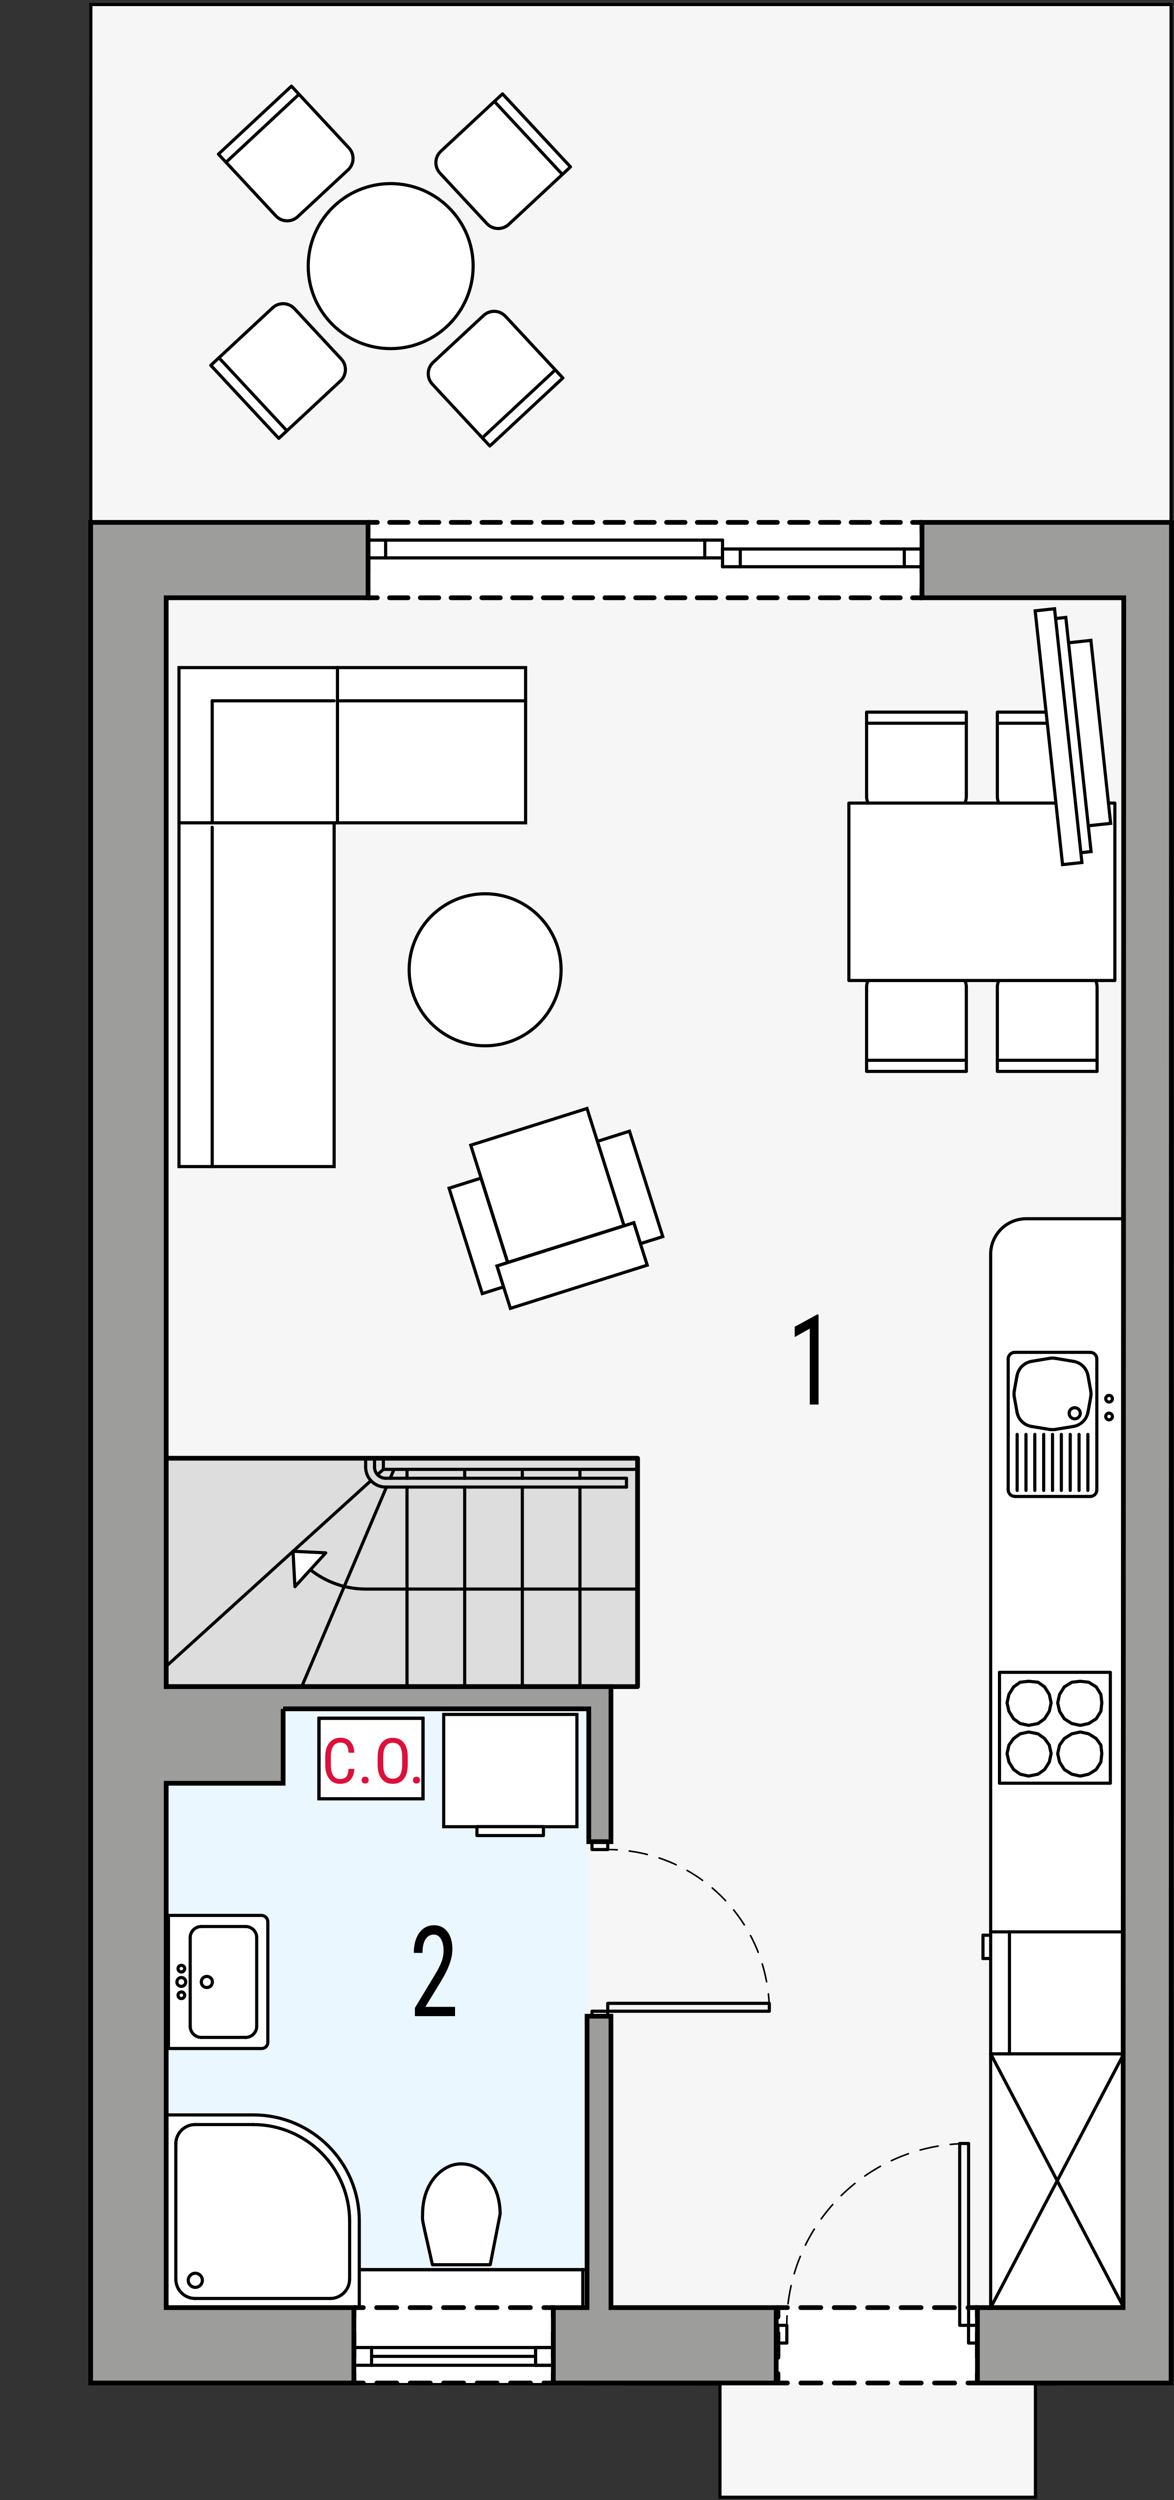 <?xml version="1.0" encoding="UTF-8"?><svg id="a" xmlns="http://www.w3.org/2000/svg" viewBox="0 0 186.22 396.38"><rect x="0" y="0" width="186.22" height="396.38" fill="#333333" stroke="none"/><g><polygon points="185.76 .72 14.41 .72 14.38 377.8 114.2 377.97 114.2 395.91 164.24 395.91 164.24 377.97 185.76 377.8 185.76 .72" fill="#f6f6f6" stroke="#000" stroke-miterlimit="10" stroke-width=".5"/><g><rect x="123.4" y="365.85" width="31.64" height="11.95" fill="#fff"/><g><polyline points="123.4 367.35 123.4 365.85 124.9 365.85" fill="none" stroke="#000" stroke-linecap="round" stroke-linejoin="round" stroke-width=".75"/><line x1="127.02" y1="365.85" x2="152.48" y2="365.85" fill="none" stroke="#000" stroke-dasharray="0 0 3.18 2.12" stroke-linecap="round" stroke-linejoin="round" stroke-width=".75"/><polyline points="153.54 365.85 155.04 365.85 155.04 367.35" fill="none" stroke="#000" stroke-linecap="round" stroke-linejoin="round" stroke-width=".75"/><line x1="155.04" y1="369.91" x2="155.04" y2="375.02" fill="none" stroke="#000" stroke-dasharray="0 0 3.84 2.56" stroke-linecap="round" stroke-linejoin="round" stroke-width=".75"/><polyline points="155.04 376.3 155.04 377.8 153.54 377.8" fill="none" stroke="#000" stroke-linecap="round" stroke-linejoin="round" stroke-width=".75"/><line x1="151.42" y1="377.8" x2="125.96" y2="377.8" fill="none" stroke="#000" stroke-dasharray="0 0 3.18 2.12" stroke-linecap="round" stroke-linejoin="round" stroke-width=".75"/><polyline points="124.9 377.8 123.4 377.8 123.4 376.3" fill="none" stroke="#000" stroke-linecap="round" stroke-linejoin="round" stroke-width=".75"/><line x1="123.4" y1="373.74" x2="123.4" y2="368.63" fill="none" stroke="#000" stroke-dasharray="0 0 3.84 2.56" stroke-linecap="round" stroke-linejoin="round" stroke-width=".75"/></g></g><rect x="26.36" y="270.7" width="67.04" height="95.15" fill="#ebf7fe"/><rect x="52.46" y="270.55" width="12.78" height="16.5" transform="translate(337.65 219.95) rotate(90)" fill="#fff" stroke="#000" stroke-miterlimit="10" stroke-width=".5"/><g><g><g id="b"><rect x="93.9" y="318.86" width="2.5" height="1.25" fill="none" stroke="#000" stroke-linecap="round" stroke-linejoin="round" stroke-width=".5"/></g><g id="c"><rect x="93.9" y="291.98" width="2.5" height="1.25" fill="none" stroke="#000" stroke-linecap="round" stroke-linejoin="round" stroke-width=".5"/></g><g id="d"><rect x="96.4" y="317.61" width="25.63" height="1.25" fill="none" stroke="#000" stroke-linecap="round" stroke-linejoin="round" stroke-width=".5"/></g><g id="e"><g><path d="M122,317.61c-.02-.5-.06-1-.12-1.5" fill="none" stroke="#000" stroke-linecap="round" stroke-linejoin="round" stroke-width=".25"/><path d="M121.6,314.19c-2.06-11.18-11.34-19.75-22.73-20.84" fill="none" stroke="#000" stroke-dasharray="0 0 2.92 1.95" stroke-linecap="round" stroke-linejoin="round" stroke-width=".25"/><path d="M97.9,293.27c-.5-.03-1-.04-1.5-.04" fill="none" stroke="#000" stroke-linecap="round" stroke-linejoin="round" stroke-width=".25"/></g></g></g><g><g id="f"><rect x="153.63" y="368.66" width="1.41" height="2.81" fill="none" stroke="#000" stroke-linecap="round" stroke-linejoin="round" stroke-width=".5"/></g><g id="g"><rect x="123.4" y="368.66" width="1.41" height="2.81" fill="none" stroke="#000" stroke-linecap="round" stroke-linejoin="round" stroke-width=".5"/></g><g id="h"><rect x="152.23" y="339.83" width="1.41" height="28.83" fill="none" stroke="#000" stroke-linecap="round" stroke-linejoin="round" stroke-width=".5"/></g><g id="i"><g><path d="M152.23,339.87c-.5,.02-1,.06-1.5,.11" fill="none" stroke="#000" stroke-linecap="round" stroke-linejoin="round" stroke-width=".25"/><path d="M148.8,340.24c-12.89,2.18-22.78,12.85-23.9,25.95" fill="none" stroke="#000" stroke-dasharray="0 0 2.92 1.95" stroke-linecap="round" stroke-linejoin="round" stroke-width=".25"/><path d="M124.84,367.16c-.03,.5-.04,1-.04,1.5" fill="none" stroke="#000" stroke-linecap="round" stroke-linejoin="round" stroke-width=".25"/></g></g></g></g><g><g><g id="j"><path d="M48.89,42.19c0-7.22,5.86-13.08,13.08-13.08s13.08,5.86,13.08,13.08-5.86,13.08-13.08,13.08-13.08-5.86-13.08-13.08h0Z" fill="#fff" stroke="#000" stroke-linecap="round" stroke-linejoin="round" stroke-width=".5"/></g><g id="k"><path d="M89.19,27.67l-8.49,7.9c-1,.93-2.55,.87-3.48-.13l-7.42-7.98c-.93-1-.87-2.55,.13-3.48l9.78-9.1,10.78,11.58-1.29,1.2-10.78-11.58" fill="#fff" stroke="#000" stroke-linecap="round" stroke-linejoin="round" stroke-width=".5"/></g><g id="l"><path d="M76.49,69.41l-7.9-8.49c-.93-1-.87-2.55,.13-3.48l7.98-7.42c1-.93,2.55-.87,3.48,.13l9.1,9.78-11.58,10.78-1.2-1.29,11.58-10.78" fill="#fff" stroke="#000" stroke-linecap="round" stroke-linejoin="round" stroke-width=".5"/></g><g id="m"><path d="M34.74,56.71l8.49-7.9c1-.93,2.55-.87,3.48,.13l7.42,7.98c.93,1,.87,2.55-.13,3.48l-9.78,9.1-10.78-11.58,1.29-1.2,10.78,11.58" fill="#fff" stroke="#000" stroke-linecap="round" stroke-linejoin="round" stroke-width=".5"/></g><g id="n"><path d="M47.44,14.96l7.9,8.49c.93,1,.87,2.55-.13,3.48l-7.98,7.42c-1,.93-2.55,.87-3.48-.13l-9.1-9.78,11.58-10.78,1.2,1.29-11.58,10.78" fill="#fff" stroke="#000" stroke-linecap="round" stroke-linejoin="round" stroke-width=".5"/></g></g><g><g><polygon points="100.54 193.86 101.58 197.17 105.13 196.05 99.85 179.34 94.74 180.96 98.97 194.34 80.52 200.16 76.29 186.78 71.23 188.38 76.5 205.09 79.88 204.02 78.84 200.71 100.54 193.86" fill="#fff" stroke="#000" stroke-miterlimit="10" stroke-width=".5"/><rect x="77.14" y="178.21" width="19.34" height="19.49" transform="translate(-52.54 34.84) rotate(-17.52)" fill="#fff" stroke="#000" stroke-miterlimit="10" stroke-width=".5"/><polygon points="101.58 197.17 100.54 193.86 78.84 200.71 79.88 204.02 80.96 207.43 102.66 200.58 101.58 197.17" fill="#fff" stroke="#000" stroke-miterlimit="10" stroke-width=".5"/></g><polygon points="83.37 105.84 53 105.84 50.69 105.84 28.39 105.84 28.39 184.95 53 184.95 53 130.45 83.37 130.45 83.37 105.84" fill="#fff" stroke="#000" stroke-miterlimit="10" stroke-width=".5"/><g><g id="o"><line x1="83.37" y1="111.11" x2="53.53" y2="111.11" fill="#fff" stroke="#000" stroke-linecap="round" stroke-linejoin="round" stroke-width=".5"/></g><g id="p"><line x1="53.53" y1="105.84" x2="53.53" y2="130.45" fill="#fff" stroke="#000" stroke-linecap="round" stroke-linejoin="round" stroke-width=".5"/></g><g id="q"><line x1="53" y1="130.45" x2="28.39" y2="130.45" fill="#fff" stroke="#000" stroke-linecap="round" stroke-linejoin="round" stroke-width=".5"/></g><g id="r"><line x1="53" y1="111.11" x2="33.66" y2="111.11" fill="#fff" stroke="#000" stroke-linecap="round" stroke-linejoin="round" stroke-width=".5"/></g><g id="s"><line x1="33.66" y1="111.11" x2="33.66" y2="130.45" fill="#fff" stroke="#000" stroke-linecap="round" stroke-linejoin="round" stroke-width=".5"/></g><g id="t"><line x1="33.66" y1="131.16" x2="33.66" y2="184.95" fill="#fff" stroke="#000" stroke-linecap="round" stroke-linejoin="round" stroke-width=".5"/></g></g><g id="u"><path d="M64.9,153.75c0-6.65,5.39-12.05,12.05-12.05s12.05,5.39,12.05,12.05-5.39,12.05-12.05,12.05-12.05-5.39-12.05-12.05h0Z" fill="#fff" stroke="#000" stroke-linecap="round" stroke-linejoin="round" stroke-width=".5"/></g></g><g><g id="v"><path d="M153.28,168.1v-11.6c0-1.36-1.1-2.46-2.46-2.46h-10.9c-1.36,0-2.46,1.1-2.46,2.46v13.36h15.82v-1.76h-15.82" fill="#fff" stroke="#000" stroke-linecap="round" stroke-linejoin="round" stroke-width=".5"/></g><g id="w"><path d="M153.28,114.66v11.6c0,1.36-1.1,2.46-2.46,2.46h-10.9c-1.36,0-2.46-1.1-2.46-2.46v-13.36h15.82v1.76h-15.82" fill="#fff" stroke="#000" stroke-linecap="round" stroke-linejoin="round" stroke-width=".5"/></g><g id="x"><path d="M158.2,168.1v-11.6c0-1.36,1.1-2.46,2.46-2.46h10.9c1.36,0,2.46,1.1,2.46,2.46v13.36h-15.82v-1.76h15.82" fill="#fff" stroke="#000" stroke-linecap="round" stroke-linejoin="round" stroke-width=".5"/></g><g id="y"><path d="M158.2,114.66v11.6c0,1.36,1.1,2.46,2.46,2.46h10.9c1.36,0,2.46-1.1,2.46-2.46v-13.36h-15.82v1.76h15.82" fill="#fff" stroke="#000" stroke-linecap="round" stroke-linejoin="round" stroke-width=".5"/></g><g id="z"><rect x="134.65" y="127.32" width="42.19" height="28.13" fill="#fff" stroke="#000" stroke-linecap="round" stroke-linejoin="round" stroke-width=".5"/></g><g><rect x="170.65" y="101.65" width="3.97" height="29.18" transform="translate(-11.48 19.2) rotate(-6.16)" fill="#fff" stroke="#000" stroke-miterlimit="10" stroke-width=".5"/><rect x="168.43" y="97.92" width="2.64" height="37.34" transform="translate(-11.53 18.89) rotate(-6.16)" fill="#fff" stroke="#000" stroke-miterlimit="10" stroke-width=".5"/><rect x="166.36" y="96.55" width="3.09" height="40.47" transform="translate(-11.56 18.7) rotate(-6.16)" fill="#fff" stroke="#000" stroke-miterlimit="10" stroke-width=".5"/></g></g><g><path d="M162.78,193.22h15.46v172.63h-21.1V198.85c0-3.11,2.52-5.63,5.63-5.63Z" fill="#fff" stroke="#000" stroke-linecap="round" stroke-linejoin="round" stroke-width=".5"/><g><g id="aa"><line x1="157.15" y1="325.62" x2="178.25" y2="365.85" fill="#fff" stroke="#000" stroke-linecap="round" stroke-linejoin="round" stroke-width=".5"/></g><g id="ab"><line x1="178.25" y1="325.62" x2="157.15" y2="365.85" fill="#fff" stroke="#000" stroke-linecap="round" stroke-linejoin="round" stroke-width=".5"/></g></g><g><g id="ac"><line x1="157.15" y1="325.62" x2="178.25" y2="325.62" fill="#fff" stroke="#000" stroke-linecap="round" stroke-linejoin="round" stroke-width=".5"/></g><g id="ad"><line x1="160.12" y1="306.28" x2="160.12" y2="325.62" fill="#fff" stroke="#000" stroke-linecap="round" stroke-linejoin="round" stroke-width=".5"/></g><g id="ae"><line x1="155.92" y1="310.5" x2="157.15" y2="310.5" fill="#fff" stroke="#000" stroke-linecap="round" stroke-linejoin="round" stroke-width=".5"/></g><g id="af"><line x1="155.92" y1="306.81" x2="155.92" y2="310.5" fill="#fff" stroke="#000" stroke-linecap="round" stroke-linejoin="round" stroke-width=".5"/></g><g id="ag"><line x1="157.15" y1="306.81" x2="155.92" y2="306.81" fill="#fff" stroke="#000" stroke-linecap="round" stroke-linejoin="round" stroke-width=".5"/></g><g id="ah"><line x1="157.15" y1="306.28" x2="178.25" y2="306.28" fill="#fff" stroke="#000" stroke-linecap="round" stroke-linejoin="round" stroke-width=".5"/></g></g><g><g id="ai"><polyline points="176.12 282.71 176.12 265.13 158.54 265.13 158.54 282.71 176.12 282.71" fill="#fff" stroke="#000" stroke-linecap="round" stroke-linejoin="round" stroke-width=".5"/></g><g id="aj"><polygon points="171.35 281.58 170.01 281.28 168.82 280.54 168.07 279.35 167.77 278.01 168.07 276.67 168.82 275.63 170.01 274.88 171.35 274.59 172.69 274.88 173.88 275.63 174.62 276.67 174.77 278.01 174.62 279.35 173.88 280.54 172.69 281.28 171.35 281.58" fill="#fff" stroke="#000" stroke-linecap="round" stroke-linejoin="round" stroke-width=".5"/></g><g id="ak"><polygon points="171.35 273.54 170.01 273.25 168.82 272.5 168.07 271.31 167.77 269.97 168.07 268.63 168.82 267.44 170.01 266.7 171.35 266.55 172.69 266.7 173.88 267.44 174.62 268.63 174.77 269.97 174.62 271.31 173.88 272.5 172.69 273.25 171.35 273.54" fill="#fff" stroke="#000" stroke-linecap="round" stroke-linejoin="round" stroke-width=".5"/></g><g id="al"><polygon points="163.16 281.58 161.82 281.28 160.78 280.54 160.04 279.35 159.74 278.01 160.04 276.67 160.78 275.63 161.82 274.88 163.16 274.59 164.65 274.88 165.69 275.63 166.44 276.67 166.73 278.01 166.44 279.35 165.69 280.54 164.65 281.28 163.16 281.58" fill="#fff" stroke="#000" stroke-linecap="round" stroke-linejoin="round" stroke-width=".5"/></g><g id="am"><polygon points="163.16 273.54 161.82 273.25 160.78 272.5 160.04 271.31 159.74 269.97 160.04 268.63 160.78 267.44 161.82 266.7 163.16 266.55 164.65 266.7 165.69 267.44 166.44 268.63 166.73 269.97 166.44 271.31 165.69 272.5 164.65 273.25 163.16 273.54" fill="#fff" stroke="#000" stroke-linecap="round" stroke-linejoin="round" stroke-width=".5"/></g></g><g><g id="an"><line x1="166.95" y1="227.41" x2="166.95" y2="236.29" fill="#fff" stroke="#000" stroke-linecap="round" stroke-linejoin="round" stroke-width=".5"/></g><g id="ao"><line x1="168.35" y1="227.41" x2="168.35" y2="236.29" fill="#fff" stroke="#000" stroke-linecap="round" stroke-linejoin="round" stroke-width=".5"/></g><g id="ap"><line x1="169.76" y1="227.41" x2="169.76" y2="236.29" fill="#fff" stroke="#000" stroke-linecap="round" stroke-linejoin="round" stroke-width=".5"/></g><g id="aq"><line x1="171.16" y1="227.41" x2="171.16" y2="236.29" fill="#fff" stroke="#000" stroke-linecap="round" stroke-linejoin="round" stroke-width=".5"/></g><g id="ar"><line x1="172.56" y1="227.41" x2="172.56" y2="236.29" fill="#fff" stroke="#000" stroke-linecap="round" stroke-linejoin="round" stroke-width=".5"/></g><g id="as"><line x1="165.55" y1="227.41" x2="165.55" y2="236.29" fill="#fff" stroke="#000" stroke-linecap="round" stroke-linejoin="round" stroke-width=".5"/></g><g id="at"><line x1="164.14" y1="227.41" x2="164.14" y2="236.29" fill="#fff" stroke="#000" stroke-linecap="round" stroke-linejoin="round" stroke-width=".5"/></g><g id="au"><line x1="162.74" y1="227.41" x2="162.74" y2="236.29" fill="#fff" stroke="#000" stroke-linecap="round" stroke-linejoin="round" stroke-width=".5"/></g><g id="av"><line x1="161.34" y1="227.41" x2="161.34" y2="236.29" fill="#fff" stroke="#000" stroke-linecap="round" stroke-linejoin="round" stroke-width=".5"/></g><g id="aw"><path d="M175.39,221.75c0-.29,.24-.53,.53-.53s.53,.24,.53,.53-.24,.53-.53,.53-.53-.24-.53-.53h0Z" fill="#fff" stroke="#000" stroke-linecap="round" stroke-linejoin="round" stroke-width=".5"/></g><g id="ax"><path d="M175.39,224.57c0-.29,.24-.53,.53-.53s.53,.24,.53,.53-.24,.53-.53,.53-.53-.24-.53-.53h0Z" fill="#fff" stroke="#000" stroke-linecap="round" stroke-linejoin="round" stroke-width=".5"/></g><g id="ay"><line x1="173.98" y1="215.45" x2="173.98" y2="236.19" fill="#fff" stroke="#000" stroke-linecap="round" stroke-linejoin="round" stroke-width=".5"/></g><g id="az"><line x1="159.92" y1="215.45" x2="159.92" y2="236.19" fill="#fff" stroke="#000" stroke-linecap="round" stroke-linejoin="round" stroke-width=".5"/></g><g id="ba"><line x1="170.27" y1="215.83" x2="167.41" y2="215.35" fill="#fff" stroke="#000" stroke-linecap="round" stroke-linejoin="round" stroke-width=".5"/></g><g id="bb"><line x1="166.49" y1="215.35" x2="163.63" y2="215.83" fill="#fff" stroke="#000" stroke-linecap="round" stroke-linejoin="round" stroke-width=".5"/></g><g id="bc"><line x1="161.32" y1="218.1" x2="160.89" y2="220.49" fill="#fff" stroke="#000" stroke-linecap="round" stroke-linejoin="round" stroke-width=".5"/></g><g id="bd"><line x1="160.89" y1="221.49" x2="161.32" y2="223.88" fill="#fff" stroke="#000" stroke-linecap="round" stroke-linejoin="round" stroke-width=".5"/></g><g id="be"><line x1="163.63" y1="226.15" x2="166.49" y2="226.62" fill="#fff" stroke="#000" stroke-linecap="round" stroke-linejoin="round" stroke-width=".5"/></g><g id="bf"><line x1="167.41" y1="226.62" x2="170.27" y2="226.15" fill="#fff" stroke="#000" stroke-linecap="round" stroke-linejoin="round" stroke-width=".5"/></g><g id="bg"><line x1="172.58" y1="223.88" x2="173.01" y2="221.49" fill="#fff" stroke="#000" stroke-linecap="round" stroke-linejoin="round" stroke-width=".5"/></g><g id="bh"><line x1="173.01" y1="220.49" x2="172.58" y2="218.1" fill="#fff" stroke="#000" stroke-linecap="round" stroke-linejoin="round" stroke-width=".5"/></g><g id="bi"><path d="M170.27,226.15c1.17-.2,2.09-1.1,2.3-2.27" fill="#fff" stroke="#000" stroke-linecap="round" stroke-linejoin="round" stroke-width=".5"/></g><g id="bj"><path d="M172.58,218.1c-.21-1.17-1.13-2.08-2.3-2.27" fill="#fff" stroke="#000" stroke-linecap="round" stroke-linejoin="round" stroke-width=".5"/></g><g id="bk"><path d="M163.63,215.83c-1.17,.2-2.09,1.1-2.3,2.27" fill="#fff" stroke="#000" stroke-linecap="round" stroke-linejoin="round" stroke-width=".5"/></g><g id="bl"><path d="M161.32,223.88c.21,1.17,1.13,2.08,2.3,2.27" fill="#fff" stroke="#000" stroke-linecap="round" stroke-linejoin="round" stroke-width=".5"/></g><g id="bm"><path d="M166.49,226.62c.31,.05,.62,.05,.92,0" fill="#fff" stroke="#000" stroke-linecap="round" stroke-linejoin="round" stroke-width=".5"/></g><g id="bn"><path d="M173.01,221.49c.06-.33,.06-.67,0-1.01" fill="#fff" stroke="#000" stroke-linecap="round" stroke-linejoin="round" stroke-width=".5"/></g><g id="bo"><path d="M167.41,215.35c-.31-.05-.62-.05-.92,0" fill="#fff" stroke="#000" stroke-linecap="round" stroke-linejoin="round" stroke-width=".5"/></g><g id="bp"><path d="M160.89,220.49c-.06,.33-.06,.67,0,1.01" fill="#fff" stroke="#000" stroke-linecap="round" stroke-linejoin="round" stroke-width=".5"/></g><g id="bq"><path d="M169.59,224.06c0-.49,.39-.88,.88-.88s.88,.39,.88,.88-.39,.88-.88,.88-.88-.39-.88-.88h0Z" fill="#fff" stroke="#000" stroke-linecap="round" stroke-linejoin="round" stroke-width=".5"/></g><g id="br"><path d="M172.93,237.25c.58,0,1.05-.47,1.05-1.05" fill="#fff" stroke="#000" stroke-linecap="round" stroke-linejoin="round" stroke-width=".5"/></g><g id="bs"><path d="M173.98,215.45c0-.58-.47-1.05-1.05-1.05" fill="#fff" stroke="#000" stroke-linecap="round" stroke-linejoin="round" stroke-width=".5"/></g><g id="bt"><path d="M159.92,236.19c0,.58,.47,1.05,1.05,1.05" fill="#fff" stroke="#000" stroke-linecap="round" stroke-linejoin="round" stroke-width=".5"/></g><g id="bu"><path d="M160.97,214.4c-.58,0-1.05,.47-1.05,1.05" fill="#fff" stroke="#000" stroke-linecap="round" stroke-linejoin="round" stroke-width=".5"/></g><g id="bv"><line x1="172.93" y1="214.4" x2="160.97" y2="214.4" fill="#fff" stroke="#000" stroke-linecap="round" stroke-linejoin="round" stroke-width=".5"/></g><g id="bw"><line x1="172.93" y1="237.25" x2="160.97" y2="237.25" fill="#fff" stroke="#000" stroke-linecap="round" stroke-linejoin="round" stroke-width=".5"/></g></g></g><g><rect x="55.44" y="359.84" width="37" height="6.33" fill="#fff" stroke="#000" stroke-miterlimit="10" stroke-width=".5"/><path d="M26.36,335.3h30.63v13.84c0,9.27-7.52,16.79-16.79,16.79h-13.84v-30.63h0Z" transform="translate(-308.94 392.29) rotate(-90)" fill="#fff" stroke="#000" stroke-miterlimit="10" stroke-width=".5"/><g><g id="bx"><line x1="56.99" y1="359.84" x2="92.71" y2="359.84" fill="#fff" stroke="#000" stroke-linecap="round" stroke-linejoin="round" stroke-width=".5"/></g><g id="by"><path d="M79.33,350.97c0-.99-.14-1.98-.42-2.93-.26-.87-.66-1.7-1.19-2.44s-1.25-1.4-2.06-1.87c-.75-.44-1.61-.67-2.48-.67-.87,0-1.73,.23-2.48,.67-.81,.47-1.51,1.11-2.06,1.87-.53,.74-.93,1.57-1.19,2.44-.28,.95-.42,1.94-.42,2.93,0,.8-.1,.7,.28,2.39l.11,.49,1.17,5.2h9.17l1.58-8.07Z" fill="#fff" stroke="#000" stroke-linecap="round" stroke-linejoin="round" stroke-width=".5"/></g></g><g><g id="bz"><line x1="55.46" y1="352.15" x2="55.46" y2="361.34" fill="#fff" stroke="#000" stroke-linecap="round" stroke-linejoin="round" stroke-width=".5"/></g><g id="ca"><line x1="52.39" y1="364.4" x2="30.95" y2="364.4" fill="#fff" stroke="#000" stroke-linecap="round" stroke-linejoin="round" stroke-width=".5"/></g><g id="cb"><path d="M52.39,364.4c1.69,0,3.06-1.37,3.06-3.06" fill="#fff" stroke="#000" stroke-linecap="round" stroke-linejoin="round" stroke-width=".5"/></g><g id="cc"><path d="M27.89,361.34c0,1.69,1.37,3.06,3.06,3.06" fill="#fff" stroke="#000" stroke-linecap="round" stroke-linejoin="round" stroke-width=".5"/></g><g id="cd"><line x1="40.14" y1="336.83" x2="30.95" y2="336.83" fill="#fff" stroke="#000" stroke-linecap="round" stroke-linejoin="round" stroke-width=".5"/></g><g id="ce"><path d="M30.98,362.64c-.62,0-1.12-.5-1.12-1.12,0-.62,.5-1.12,1.12-1.12s1.12,.5,1.12,1.12c0,.62-.5,1.12-1.12,1.12h0Z" fill="#fff" stroke="#000" stroke-linecap="round" stroke-linejoin="round" stroke-width=".5"/></g><g id="cf"><path d="M30.95,336.83c-1.69,0-3.06,1.37-3.06,3.06" fill="#fff" stroke="#000" stroke-linecap="round" stroke-linejoin="round" stroke-width=".5"/></g><g id="cg"><path d="M55.46,352.15c0-8.46-6.86-15.32-15.32-15.32" fill="#fff" stroke="#000" stroke-linecap="round" stroke-linejoin="round" stroke-width=".5"/></g><g id="ch"><line x1="27.89" y1="339.9" x2="27.89" y2="361.34" fill="#fff" stroke="#000" stroke-linecap="round" stroke-linejoin="round" stroke-width=".5"/></g></g></g><g><path d="M26.72,303.67h14.74c.56,0,1.02,.46,1.02,1.02v19.11c0,.53-.43,.97-.97,.97h-14.79v-21.1h0Z" fill="#fff" stroke="#000" stroke-miterlimit="10" stroke-width=".5"/><path d="M28.24,316.33c0-.29,.24-.53,.53-.53s.53,.24,.53,.53-.24,.53-.53,.53-.53-.24-.53-.53h0Z" fill="#fff" stroke="#000" stroke-linecap="round" stroke-linejoin="round" stroke-width=".5"/><path d="M28.06,314.22c0-.39,.31-.7,.7-.7s.7,.31,.7,.7-.31,.7-.7,.7-.7-.31-.7-.7h0Z" fill="#fff" stroke="#000" stroke-linecap="round" stroke-linejoin="round" stroke-width=".5"/><path d="M28.24,312.11c0-.29,.24-.53,.53-.53s.53,.24,.53,.53-.24,.53-.53,.53-.53-.24-.53-.53h0Z" fill="#fff" stroke="#000" stroke-linecap="round" stroke-linejoin="round" stroke-width=".5"/><line x1="30.17" y1="307.19" x2="30.17" y2="321.25" fill="#fff" stroke="#000" stroke-linecap="round" stroke-linejoin="round" stroke-width=".5"/><line x1="31.93" y1="323.01" x2="38.96" y2="323.01" fill="#fff" stroke="#000" stroke-linecap="round" stroke-linejoin="round" stroke-width=".5"/><line x1="38.96" y1="305.43" x2="31.93" y2="305.43" fill="#fff" stroke="#000" stroke-linecap="round" stroke-linejoin="round" stroke-width=".5"/><path d="M30.17,321.25c0,.97,.79,1.76,1.76,1.76" fill="#fff" stroke="#000" stroke-linecap="round" stroke-linejoin="round" stroke-width=".5"/><path d="M31.93,305.43c-.97,0-1.76,.79-1.76,1.76" fill="#fff" stroke="#000" stroke-linecap="round" stroke-linejoin="round" stroke-width=".5"/><path d="M31.93,314.22c0-.49,.39-.88,.88-.88s.88,.39,.88,.88-.39,.88-.88,.88-.88-.39-.88-.88h0Z" fill="#fff" stroke="#000" stroke-linecap="round" stroke-linejoin="round" stroke-width=".5"/><line x1="40.72" y1="307.19" x2="40.72" y2="321.25" fill="#fff" stroke="#000" stroke-linecap="round" stroke-linejoin="round" stroke-width=".5"/><path d="M38.96,323.01c.97,0,1.76-.79,1.76-1.76" fill="#fff" stroke="#000" stroke-linecap="round" stroke-linejoin="round" stroke-width=".5"/><path d="M40.72,307.19c0-.97-.79-1.76-1.76-1.76" fill="#fff" stroke="#000" stroke-linecap="round" stroke-linejoin="round" stroke-width=".5"/></g><g><rect x="72.05" y="270.14" width="17.8" height="21.13" transform="translate(361.65 199.76) rotate(90)" fill="#fff" stroke="#000" stroke-miterlimit="10" stroke-width=".5"/><g id="ci"><rect x="75.65" y="289.6" width="10.55" height="1.41" fill="#fff" stroke="#000" stroke-linecap="round" stroke-linejoin="round" stroke-width=".5"/></g></g><g><g id="cj"><line x1="67.1" y1="285.19" x2="67.1" y2="272.41" fill="#fff" stroke="#000" stroke-linecap="round" stroke-linejoin="round" stroke-width=".5"/></g><g id="ck"><line x1="50.58" y1="285.19" x2="50.58" y2="272.41" fill="#fff" stroke="#000" stroke-linecap="round" stroke-linejoin="round" stroke-width=".5"/></g><g id="cl"><line x1="67.1" y1="272.41" x2="50.58" y2="272.41" fill="#fff" stroke="#000" stroke-linecap="round" stroke-linejoin="round" stroke-width=".5"/></g><g id="cm"><line x1="67.1" y1="285.19" x2="50.58" y2="285.19" fill="#fff" stroke="#000" stroke-linecap="round" stroke-linejoin="round" stroke-width=".5"/></g></g></g><g><rect x="56.13" y="365.85" width="31.64" height="11.95" fill="#fff"/><g><polyline points="87.77 376.3 87.77 377.8 86.27 377.8" fill="none" stroke="#000" stroke-linecap="round" stroke-linejoin="round" stroke-width=".75"/><line x1="84.15" y1="377.8" x2="58.69" y2="377.8" fill="none" stroke="#000" stroke-dasharray="0 0 3.18 2.12" stroke-linecap="round" stroke-linejoin="round" stroke-width=".75"/><polyline points="57.63 377.8 56.13 377.8 56.13 376.3" fill="none" stroke="#000" stroke-linecap="round" stroke-linejoin="round" stroke-width=".75"/><line x1="56.13" y1="373.74" x2="56.13" y2="368.63" fill="none" stroke="#000" stroke-dasharray="0 0 3.84 2.56" stroke-linecap="round" stroke-linejoin="round" stroke-width=".75"/><polyline points="56.13 367.35 56.13 365.85 57.63 365.85" fill="none" stroke="#000" stroke-linecap="round" stroke-linejoin="round" stroke-width=".75"/><line x1="59.75" y1="365.85" x2="85.21" y2="365.85" fill="none" stroke="#000" stroke-dasharray="0 0 3.18 2.12" stroke-linecap="round" stroke-linejoin="round" stroke-width=".75"/><polyline points="86.27 365.85 87.77 365.85 87.77 367.35" fill="none" stroke="#000" stroke-linecap="round" stroke-linejoin="round" stroke-width=".75"/><line x1="87.77" y1="369.91" x2="87.77" y2="375.02" fill="none" stroke="#000" stroke-dasharray="0 0 3.84 2.56" stroke-linecap="round" stroke-linejoin="round" stroke-width=".75"/></g></g><g><g id="cn"><g><rect x="58.35" y="82.82" width="87.9" height="11.95" fill="#fff"/><g><polyline points="146.25 93.27 146.25 94.77 144.75 94.77" fill="none" stroke="#000" stroke-linecap="round" stroke-linejoin="round" stroke-width=".75"/><line x1="142.8" y1="94.77" x2="60.83" y2="94.77" fill="none" stroke="#000" stroke-dasharray="0 0 2.93 1.95" stroke-linecap="round" stroke-linejoin="round" stroke-width=".75"/><polyline points="59.85 94.77 58.35 94.77 58.35 93.27" fill="none" stroke="#000" stroke-linecap="round" stroke-linejoin="round" stroke-width=".75"/><line x1="58.35" y1="90.72" x2="58.35" y2="85.6" fill="none" stroke="#000" stroke-dasharray="0 0 3.84 2.56" stroke-linecap="round" stroke-linejoin="round" stroke-width=".75"/><polyline points="58.35 84.32 58.35 82.82 59.85 82.82" fill="none" stroke="#000" stroke-linecap="round" stroke-linejoin="round" stroke-width=".75"/><line x1="61.81" y1="82.82" x2="143.77" y2="82.82" fill="none" stroke="#000" stroke-dasharray="0 0 2.93 1.95" stroke-linecap="round" stroke-linejoin="round" stroke-width=".75"/><polyline points="144.75 82.82 146.25 82.82 146.25 84.32" fill="none" stroke="#000" stroke-linecap="round" stroke-linejoin="round" stroke-width=".75"/><line x1="146.25" y1="86.88" x2="146.25" y2="92" fill="none" stroke="#000" stroke-dasharray="0 0 3.84 2.56" stroke-linecap="round" stroke-linejoin="round" stroke-width=".75"/></g></g></g><g id="co"><line x1="114.61" y1="88.45" x2="58.35" y2="88.45" fill="none" stroke="#000" stroke-linecap="round" stroke-linejoin="round" stroke-width=".5"/></g><g id="cp"><line x1="114.61" y1="85.63" x2="114.61" y2="88.45" fill="none" stroke="#000" stroke-linecap="round" stroke-linejoin="round" stroke-width=".5"/></g><g id="cq"><line x1="111.79" y1="88.45" x2="111.79" y2="85.63" fill="none" stroke="#000" stroke-linecap="round" stroke-linejoin="round" stroke-width=".5"/></g><g id="cr"><line x1="114.61" y1="85.63" x2="58.35" y2="85.63" fill="none" stroke="#000" stroke-linecap="round" stroke-linejoin="round" stroke-width=".5"/></g><g id="cs"><line x1="61.17" y1="88.45" x2="61.17" y2="85.63" fill="none" stroke="#000" stroke-linecap="round" stroke-linejoin="round" stroke-width=".5"/></g><g id="ct"><line x1="146.25" y1="89.85" x2="114.61" y2="89.85" fill="none" stroke="#000" stroke-linecap="round" stroke-linejoin="round" stroke-width=".5"/></g><g id="cu"><line x1="143.44" y1="89.85" x2="143.44" y2="87.04" fill="none" stroke="#000" stroke-linecap="round" stroke-linejoin="round" stroke-width=".5"/></g><g id="cv"><line x1="114.61" y1="87.04" x2="114.61" y2="89.85" fill="none" stroke="#000" stroke-linecap="round" stroke-linejoin="round" stroke-width=".5"/></g><g id="cw"><line x1="117.42" y1="89.85" x2="117.42" y2="87.04" fill="none" stroke="#000" stroke-linecap="round" stroke-linejoin="round" stroke-width=".5"/></g><g id="cx"><line x1="146.25" y1="87.04" x2="114.61" y2="87.04" fill="none" stroke="#000" stroke-linecap="round" stroke-linejoin="round" stroke-width=".5"/></g></g><g><g id="cy"><line x1="58.94" y1="372.18" x2="84.96" y2="372.18" fill="none" stroke="#000" stroke-linecap="round" stroke-linejoin="round" stroke-width=".5"/></g><g id="cz"><line x1="84.96" y1="373.58" x2="58.94" y2="373.58" fill="none" stroke="#000" stroke-linecap="round" stroke-linejoin="round" stroke-width=".5"/></g><g id="da"><line x1="58.94" y1="374.99" x2="84.96" y2="374.99" fill="none" stroke="#000" stroke-linecap="round" stroke-linejoin="round" stroke-width=".5"/></g><g id="db"><line x1="56.13" y1="372.18" x2="58.94" y2="372.18" fill="none" stroke="#000" stroke-linecap="round" stroke-linejoin="round" stroke-width=".5"/></g><g id="dc"><line x1="58.94" y1="374.99" x2="56.13" y2="374.99" fill="none" stroke="#000" stroke-linecap="round" stroke-linejoin="round" stroke-width=".5"/></g><g id="dd"><line x1="58.94" y1="372.18" x2="58.94" y2="374.99" fill="none" stroke="#000" stroke-linecap="round" stroke-linejoin="round" stroke-width=".5"/></g><g id="de"><line x1="84.96" y1="372.18" x2="84.96" y2="374.99" fill="none" stroke="#000" stroke-linecap="round" stroke-linejoin="round" stroke-width=".5"/></g><g id="df"><line x1="87.77" y1="372.18" x2="84.96" y2="372.18" fill="none" stroke="#000" stroke-linecap="round" stroke-linejoin="round" stroke-width=".5"/></g><g id="dg"><line x1="84.96" y1="374.99" x2="87.77" y2="374.99" fill="none" stroke="#000" stroke-linecap="round" stroke-linejoin="round" stroke-width=".5"/></g><g id="dh"><line x1="84.96" y1="372.18" x2="84.96" y2="374.99" fill="none" stroke="#000" stroke-linecap="round" stroke-linejoin="round" stroke-width=".5"/></g><g id="di"><line x1="87.77" y1="372.18" x2="84.96" y2="372.18" fill="none" stroke="#000" stroke-linecap="round" stroke-linejoin="round" stroke-width=".5"/></g><g id="dj"><line x1="84.96" y1="374.99" x2="87.77" y2="374.99" fill="none" stroke="#000" stroke-linecap="round" stroke-linejoin="round" stroke-width=".5"/></g></g><g><rect x="26.36" y="231.19" width="74.77" height="36.21" fill="#ddd" stroke="#000" stroke-linecap="round" stroke-linejoin="round" stroke-width=".75"/><line x1="60.81" y1="231.19" x2="60.81" y2="232.95" fill="none" stroke="#000" stroke-linecap="round" stroke-linejoin="round" stroke-width=".5"/><line x1="101.13" y1="232.95" x2="60.81" y2="232.95" fill="none" stroke="#000" stroke-linecap="round" stroke-linejoin="round" stroke-width=".5"/><line x1="64.56" y1="267.4" x2="64.56" y2="235.76" fill="none" stroke="#000" stroke-linecap="round" stroke-linejoin="round" stroke-width=".5"/><line x1="64.56" y1="234.36" x2="64.56" y2="232.95" fill="none" stroke="#000" stroke-linecap="round" stroke-linejoin="round" stroke-width=".5"/><line x1="73.71" y1="267.4" x2="73.71" y2="235.76" fill="none" stroke="#000" stroke-linecap="round" stroke-linejoin="round" stroke-width=".5"/><line x1="73.71" y1="234.36" x2="73.71" y2="232.95" fill="none" stroke="#000" stroke-linecap="round" stroke-linejoin="round" stroke-width=".5"/><line x1="82.85" y1="267.4" x2="82.85" y2="235.76" fill="none" stroke="#000" stroke-linecap="round" stroke-linejoin="round" stroke-width=".5"/><line x1="82.85" y1="234.36" x2="82.85" y2="232.95" fill="none" stroke="#000" stroke-linecap="round" stroke-linejoin="round" stroke-width=".5"/><line x1="91.99" y1="267.4" x2="91.99" y2="235.76" fill="none" stroke="#000" stroke-linecap="round" stroke-linejoin="round" stroke-width=".5"/><line x1="91.99" y1="234.36" x2="91.99" y2="232.95" fill="none" stroke="#000" stroke-linecap="round" stroke-linejoin="round" stroke-width=".5"/><line x1="60.81" y1="232.95" x2="59.88" y2="233.8" fill="none" stroke="#000" stroke-linecap="round" stroke-linejoin="round" stroke-width=".5"/><line x1="58.84" y1="234.74" x2="26.36" y2="264.18" fill="none" stroke="#000" stroke-linecap="round" stroke-linejoin="round" stroke-width=".5"/><line x1="47.86" y1="267.4" x2="61.3" y2="235.76" fill="none" stroke="#000" stroke-linecap="round" stroke-linejoin="round" stroke-width=".5"/><line x1="61.9" y1="234.36" x2="62.5" y2="232.95" fill="none" stroke="#000" stroke-linecap="round" stroke-linejoin="round" stroke-width=".5"/><line x1="99.37" y1="235.76" x2="61.17" y2="235.76" fill="none" stroke="#000" stroke-linecap="round" stroke-linejoin="round" stroke-width=".5"/><line x1="99.37" y1="234.36" x2="61.17" y2="234.36" fill="none" stroke="#000" stroke-linecap="round" stroke-linejoin="round" stroke-width=".5"/><path d="M59.41,232.6c0,.97,.79,1.76,1.76,1.76" fill="none" stroke="#000" stroke-linecap="round" stroke-linejoin="round" stroke-width=".5"/><path d="M58,232.6c0,1.75,1.42,3.16,3.16,3.16" fill="none" stroke="#000" stroke-linecap="round" stroke-linejoin="round" stroke-width=".5"/><path d="M101.13,251.93H58c-3.19,0-6.28-1.08-8.77-3.07" fill="none" stroke="#000" stroke-linecap="round" stroke-linejoin="round" stroke-width=".5"/><line x1="99.37" y1="235.76" x2="99.37" y2="234.36" fill="none" stroke="#000" stroke-linecap="round" stroke-linejoin="round" stroke-width=".5"/><line x1="59.41" y1="232.6" x2="59.41" y2="231.19" fill="none" stroke="#000" stroke-linecap="round" stroke-linejoin="round" stroke-width=".5"/><line x1="58" y1="232.6" x2="58" y2="231.19" fill="none" stroke="#000" stroke-linecap="round" stroke-linejoin="round" stroke-width=".5"/><polygon points="46.78 251.55 46.48 245.94 51.67 246.19 46.78 251.55" fill="#fff" stroke="#000" stroke-linecap="round" stroke-linejoin="round" stroke-width=".5"/></g><g><g id="dk"><path d="M129.84,222.68h-1.39v-12.04l-2.39,1.34v-1.64l3.56-1.94h.22v14.29Z"/></g><g id="dl"><path d="M72.17,319.64h-6.36v-1.3l3.24-5.37c.49-.83,.83-1.51,1.02-2.04s.29-1.09,.29-1.68c0-.75-.14-1.37-.42-1.84s-.65-.7-1.11-.7c-.58,0-1.02,.25-1.34,.75s-.47,1.22-.47,2.15h-1.38c0-1.31,.29-2.37,.86-3.17s1.35-1.21,2.34-1.21c.91,0,1.62,.35,2.14,1.04s.78,1.62,.78,2.77c0,1.41-.59,3.07-1.76,4.99l-2.53,4.14h4.71v1.47Z"/></g></g><g><polygon points="185.82 82.82 146.25 82.82 146.25 94.77 178.25 94.77 178.14 365.85 155.04 365.85 155.04 377.8 185.76 377.8 185.82 82.82" fill="#9d9d9c" stroke="#000" stroke-miterlimit="10" stroke-width=".75"/><polyline points="44.91 270.92 93.39 270.92 93.39 291.98 96.91 291.98 96.91 267.4 26.36 267.4 26.36 94.77 58.38 94.77 58.38 82.82 14.38 82.82 14.38 377.8 56.13 377.8 56.13 365.85 26.36 365.85 26.36 282.72 44.91 282.72 44.91 270.93" fill="#9d9d9c" stroke="#000" stroke-miterlimit="10" stroke-width=".75"/><polygon points="96.91 319.65 93.12 319.65 93.12 365.85 87.77 365.85 87.77 377.8 123.12 377.8 123.12 365.85 96.91 365.85 96.91 319.65" fill="#9d9d9c" stroke="#000" stroke-miterlimit="10" stroke-width=".75"/></g></g><g><path d="M56.21,280.45c-.04,.76-.25,1.34-.64,1.75-.39,.4-.94,.61-1.65,.61s-1.28-.27-1.7-.81c-.42-.54-.63-1.28-.63-2.21v-1.29c0-.92,.22-1.66,.65-2.19,.43-.54,1.02-.81,1.76-.81,.69,0,1.22,.21,1.59,.62s.58,1,.61,1.76h-.9c-.04-.58-.16-.99-.37-1.24s-.52-.37-.94-.37c-.48,0-.86,.19-1.12,.57-.26,.38-.39,.93-.39,1.67v1.3c0,.72,.12,1.27,.36,1.66,.24,.38,.6,.58,1.06,.58s.8-.12,1.01-.35,.33-.65,.38-1.25h.9Z" fill="#df0e3a"/><path d="M57.36,282.23c0-.16,.05-.29,.14-.39s.23-.16,.42-.16,.33,.05,.42,.16c.1,.1,.14,.23,.14,.39s-.05,.28-.14,.38c-.1,.1-.24,.15-.42,.15s-.32-.05-.42-.15-.14-.23-.14-.38Z" fill="#df0e3a"/><path d="M64.68,279.78c0,.97-.21,1.72-.62,2.24-.41,.52-1,.79-1.76,.79s-1.31-.25-1.74-.76c-.42-.51-.65-1.23-.66-2.16v-1.34c0-.95,.21-1.7,.63-2.23,.42-.54,1.01-.81,1.76-.81s1.33,.26,1.75,.77c.42,.52,.63,1.25,.64,2.21v1.29Zm-.89-1.25c0-.75-.12-1.31-.37-1.68-.25-.37-.62-.55-1.13-.55s-.86,.19-1.12,.56c-.25,.37-.38,.92-.38,1.64v1.27c0,.73,.13,1.28,.38,1.66,.25,.38,.63,.57,1.13,.57s.87-.18,1.11-.53c.24-.35,.37-.89,.38-1.62v-1.33Z" fill="#df0e3a"/><path d="M65.5,282.23c0-.16,.05-.29,.14-.39s.23-.16,.42-.16,.33,.05,.42,.16c.1,.1,.14,.23,.14,.39s-.05,.28-.14,.38c-.1,.1-.24,.15-.42,.15s-.32-.05-.42-.15-.14-.23-.14-.38Z" fill="#df0e3a"/></g></svg>